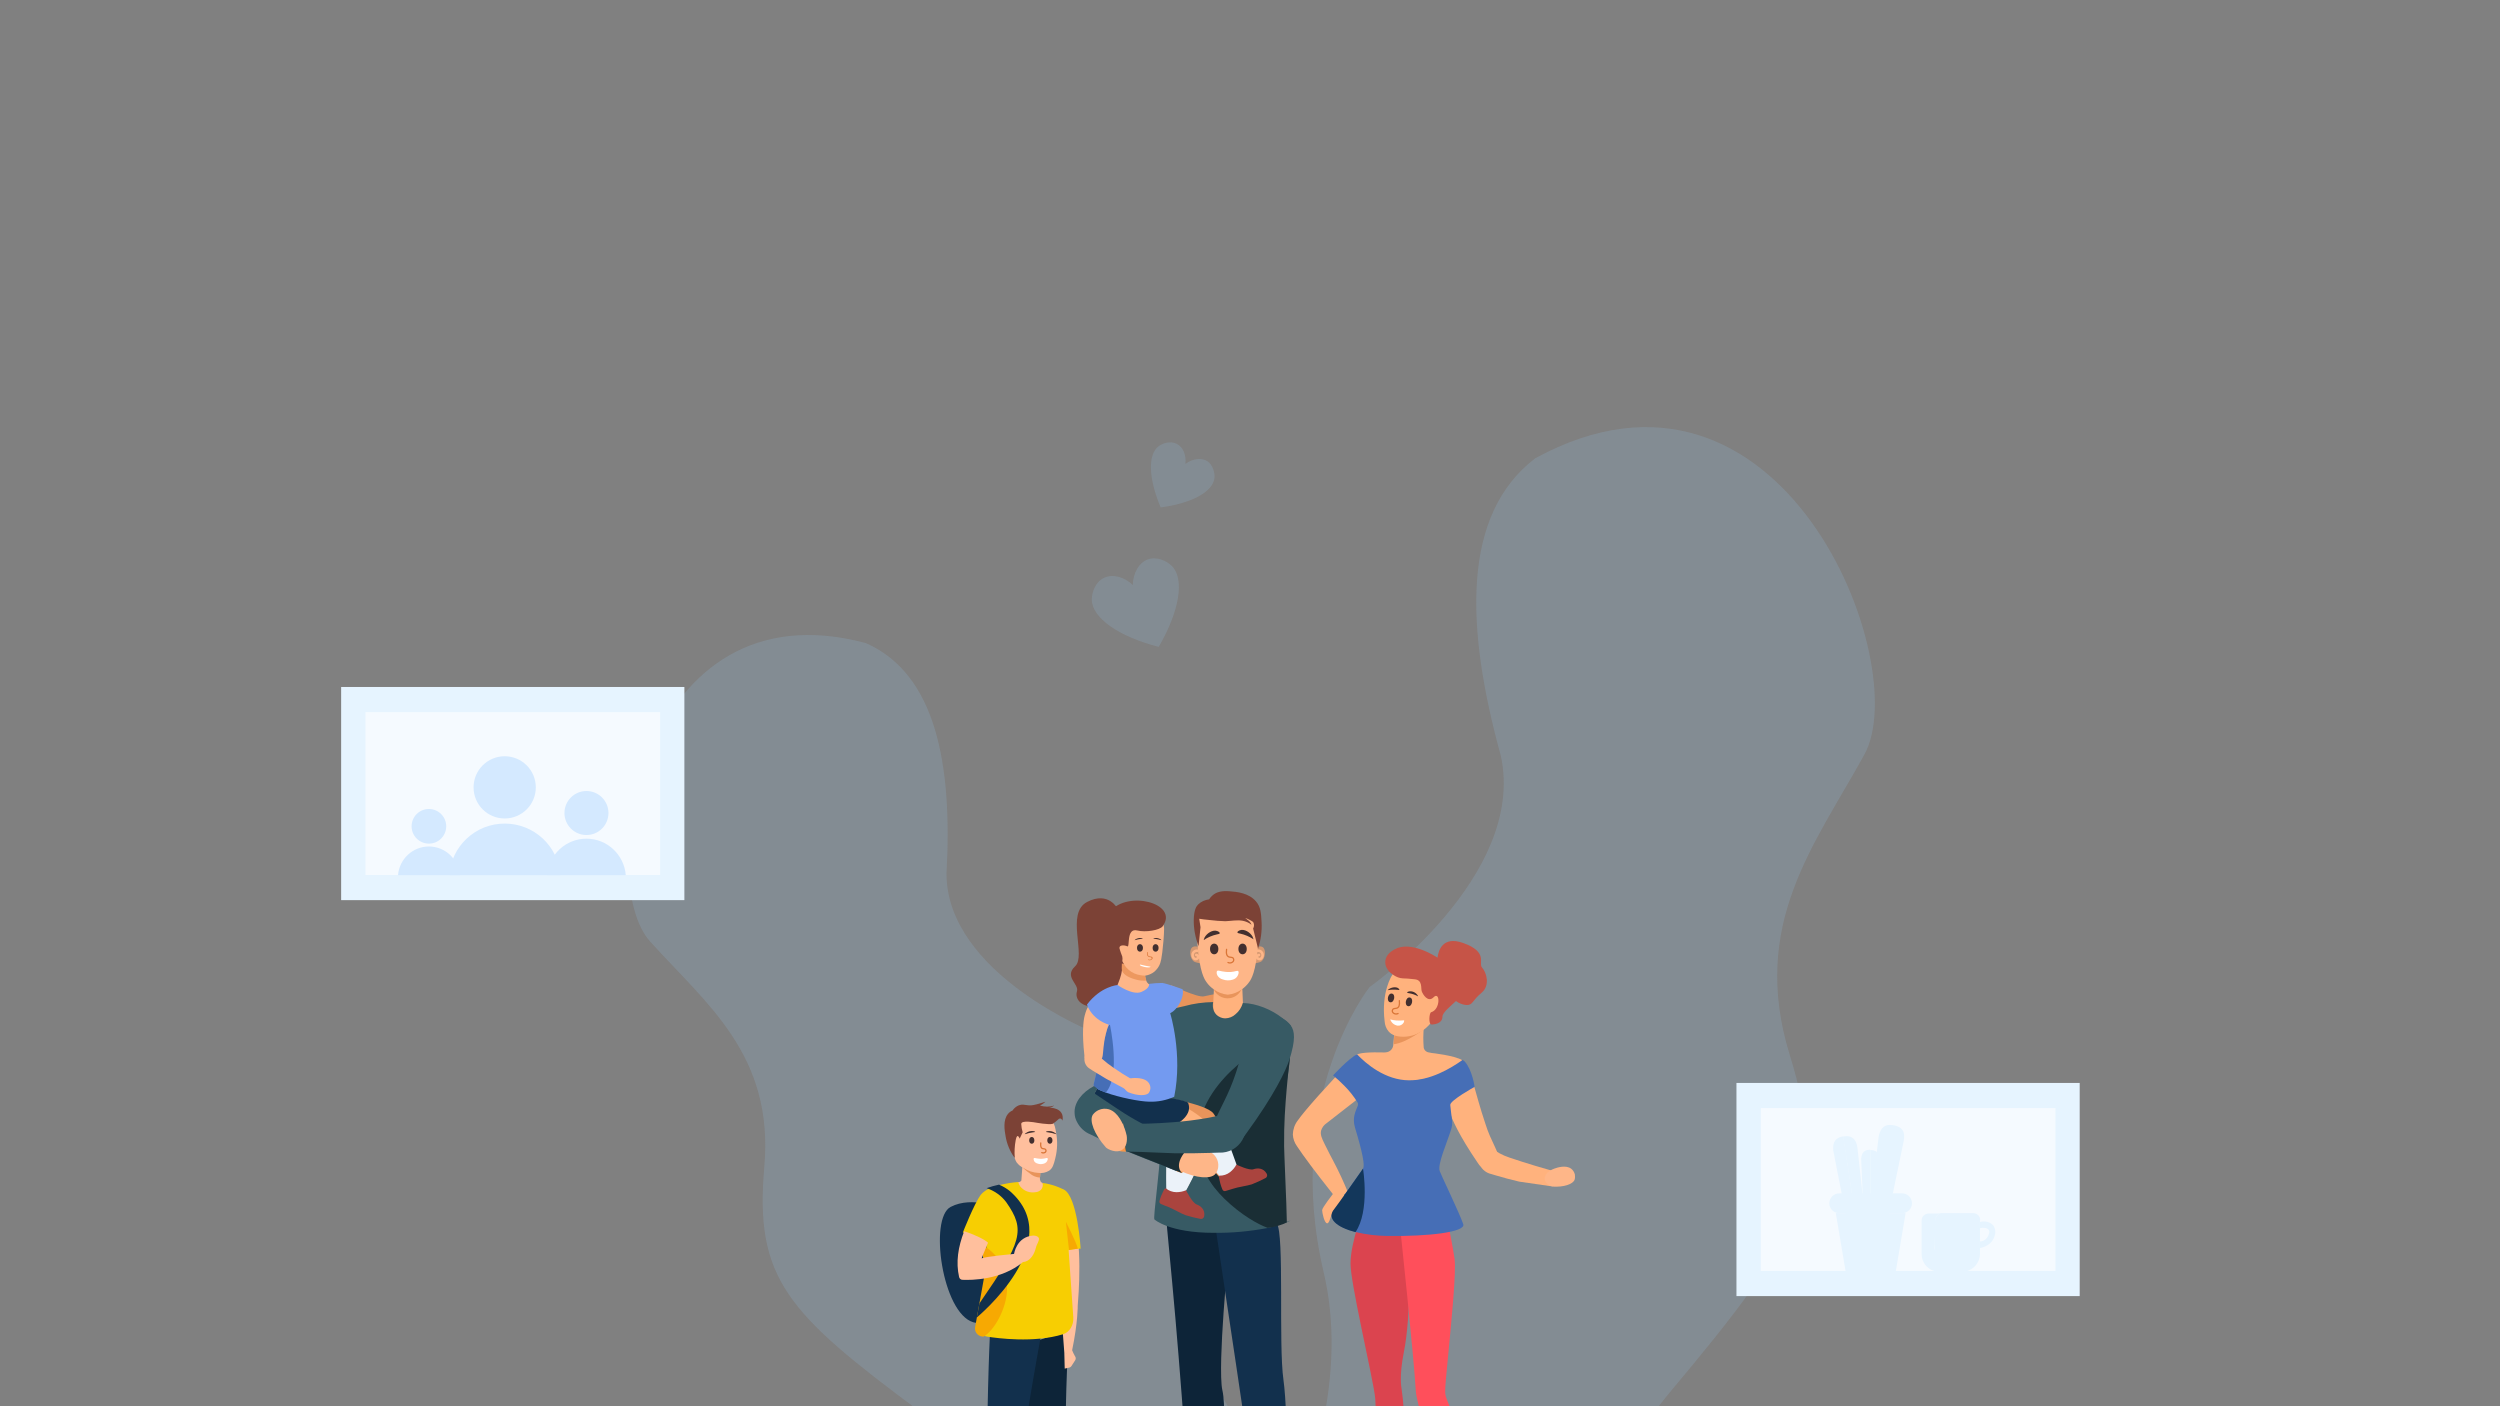 <?xml version="1.0" encoding="utf-8"?>
<!-- Generator: Adobe Illustrator 22.1.0, SVG Export Plug-In . SVG Version: 6.00 Build 0)  -->
<svg version="1.1" id="Layer_1" xmlns="http://www.w3.org/2000/svg" xmlns:xlink="http://www.w3.org/1999/xlink" x="0px" y="0px"
	 viewBox="0 0 1920 1080" style="enable-background:new 0 0 1920 1080;" xml:space="preserve">
<rect x="0" y="0" width="1920" height="1080" fill="#808080" stroke="none"/>
<style type="text/css">
	.st0{opacity:0.2;fill:#92BEE4;enable-background:new    ;}
	.st1{fill:#FFB27D;}
	.st2{fill:#0D2438;}
	.st3{fill:#12304D;}
	.st4{fill:#FFBF9D;}
	.st5{fill:#F7CE02;}
	.st6{fill:#F7A902;}
	.st7{fill:#E8945B;}
	.st8{fill:#FFFFFF;}
	.st9{fill:#422F2F;}
	.st10{fill:#7C4236;}
	.st11{fill:none;stroke:#D97537;stroke-linecap:round;stroke-linejoin:round;}
	.st12{fill:#DB444F;}
	.st13{fill:#FF4F5B;}
	.st14{fill:#2B478B;}
	.st15{fill:#FEB688;}
	.st16{fill:#466EB6;}
	.st17{fill:#C65447;}
	.st18{fill:#13375B;}
	.st19{fill:#375A64;}
	.st20{fill:#1A2E35;}
	.st21{fill:#ED7D2B;}
	.st22{fill:#ED985F;}
	.st23{fill:#739AF0;}
	.st24{fill:#D97537;}
	.st25{fill:#EBF2F9;}
	.st26{fill:#AA443E;}
	.st27{fill:#F99746;}
	.st28{fill:#D49871;}
	.st29{fill:none;stroke:#FEB688;stroke-width:2;stroke-linecap:round;stroke-miterlimit:10;}
	.st30{fill:#E6F4FF;}
	.st31{fill:#F5FAFF;}
	.st32{fill:none;}
	.st33{fill:#D4E9FF;}
</style>
<title>muve-family</title>
<g>
	<path class="st0" d="M799.7,1249.4c0,0,9.3-89.5-93.2-165.4s-127-102.3-119.5-188s-44.2-124.7-87.7-172.9S491.9,447.5,665,493.9
		c53.8,23.8,66.6,93,61.9,177.1c0.2,77.2,113.6,122.1,113.6,122.1s69.4,54.2,67.5,167.8c-2,113.6,107.4,208.5,107.4,208.5
		L799.7,1249.4z"/>
	<path class="st0" d="M1217.9,1291.2c0,0-34.1-104.2,65.8-223.4c99.9-119.2,121.7-157.5,90.8-257.7s19.2-161.2,57.4-230.7
		c38.2-69.6-62.9-331-252.9-227.4c-56.6,43.4-53.6,129.6-26.3,228.7c19.8,92.1-100.9,177.4-100.9,177.4s-66.9,84.1-35.2,219.1
		c31.7,135-71.3,278.8-71.3,278.8L1217.9,1291.2z"/>
	<path class="st1" d="M807.1,635.4L807.1,635.4L807.1,635.4z"/>
	<path class="st2" d="M818.3,1109.1c0.8,20.3-1.1,66.4-1.1,66.4s-1.3,5.1-9.2,6.4c-2.7,0.4-5.5,0-8-1c-1.6-10.9-3.1-21.3-4.4-31.2
		c-9.8-71.1-13.5-115-13.5-115l38.5-13.3c0,0-1.7,40.1-2.2,67.6C818.1,1097.4,818.1,1104.7,818.3,1109.1z"/>
	<path class="st3" d="M769,928.2c0,0-22.1-10.1-38.9-1.3c-16.8,8.8-6.5,81.6,17.4,88.6l0,0C747.6,1015.5,792.5,1029.9,769,928.2z"/>
	<path class="st4" d="M825.7,1041.7c-0.1-0.1-0.1-0.2-0.2-0.3c-0.8-1.4-1.5-2.9-2.1-4.4l0,0c4.5-21.8,4.3-34.2,4.3-34.2
		c0.5-6.3,4.3-50.7-4.4-71.2c-4.2-9.9-11.3-9.9-11.3-9.9s1.7,15.8,0.6,24.4c-1,7.8,3.6,80.8,4.8,92.8l0,0l0.3,12.2l3.6-0.8l0.5-0.2
		l0,0c0.4-0.2,0.8-0.5,1.1-1l2.9-4.5C826.3,1043.7,826.3,1042.6,825.7,1041.7L825.7,1041.7z M818.9,1039.7l0.2-0.1v0.1
		C819,1039.7,818.9,1039.7,818.9,1039.7L818.9,1039.7z"/>
	<path class="st4" d="M800.7,908.5c1.3,2.6,1.5,5.6,0.6,8.3c-1.9,5-8.4,8.2-15.8,6.8l-4-15.7c0.6,0.1,1.2,0,1.8-0.3
		c0.4-0.2,0.8-0.5,1.1-0.9c0.4-4.3,0.6-8.7,0.9-13.2c0.2-4.5,0.3-8.8,0.4-13l14.1,9.5c-0.3,1.7-0.4,3.1-0.6,4.2
		c-0.8,6.6,0,4.8-0.4,9.5c-0.4,1.4-0.1,2.8,0.6,4C799.7,908,800.2,908.3,800.7,908.5z"/>
	<path class="st3" d="M760.2,1026.3c0,0-2.9,57.3-2.3,148.6c2.3,1.7,4.9,2.8,7.7,3.4c7.9,1.2,9.8-3.5,9.8-3.5s8.1-44.6,10.1-64.7
		c1.9-18.5,14.1-85.3,14.1-85.3L760.2,1026.3z"/>
	<path class="st5" d="M816.9,913.5c-2.5-1.2-5.4-2.3-5.4-2.3c-3.5-1.3-7.1-2.2-10.8-2.7c0.4,1.7,0.1,3.5-0.9,4.9
		c-1.2,1.3-2.8,2.1-4.5,2.2c-4.5,0.8-9-0.9-11.8-4.5c-0.7-1-1.2-2.1-1.5-3.3c-4.3,0.3-8.6,1-12.9,2c-2.9,0.6-5.7,1.5-8.4,2.7
		c-2.9,1-5.5,2.8-7.5,5.1l0,0c-5.2,7.2-13.7,28.9-13.7,28.9s14.2,6,17.8,9.4l0.1,0.8l2.2,20.9l-6.6,41.6c-0.1,0.4-0.1,0.7-0.1,1.1
		c-0.1,2.7,1.6,5.2,4.1,6c0,0,0.6,0.1,1.6,0.3c7,1.1,35.5,5,57.8-1.9c5-1.5,8.3-7,7.9-12.9l-3.6-51.7c2-0.4,4.2-0.8,6-1
		c1.1-0.2,2.2-0.2,3.2-0.1C830,959,827.5,918.5,816.9,913.5z"/>
	<path class="st6" d="M773.4,990.4c-0.3,14.5-9.8,31.5-18.1,36.2c-1.2-0.2-1.8-0.3-1.8-0.3c-2.8-0.7-4.7-3.2-4.7-6
		c0-0.4,0-0.7,0.1-1.1l7.5-41.6l-2.5-20.9l0.2-0.6C754,956.1,774,964.7,773.4,990.4z"/>
	<path class="st6" d="M827.8,959c-2.1,0.2-6.8,1-6.8,1l-2.4-21.7C818.6,938.4,826.5,953.6,827.8,959z"/>
	<path class="st3" d="M750.2,1011.8l2-10.8c33-47.7,35.5-56.3,20.6-77.7c-3.8-5.1-9.1-8.8-15.1-10.8c3.1-1.1,6.3-2,9.5-2.7
		c3,1.2,5.7,2.9,8.2,4.8C820.7,953.8,750.2,1011.8,750.2,1011.8z"/>
	<path class="st4" d="M793.5,948.9c-12.9,0.9-14.7,14.1-14.7,14.1s-21.7,2-24.9,3.4c0,0,1.8-4.8,4.9-12c-2.8-2.8-12.1-6.9-18.3-8.8
		c-4.7,12-6.5,23.8-3.9,35.2c0.3,1.2,1.3,2.1,2.6,2.1c6.9,0.3,29.7,0.2,46.4-13.6l0.3-0.1c4-0.2,7.7-4.2,9.2-9.4
		c1.4-5.2,1.5-3.6,2.7-7.3C798.9,948.9,793.5,948.9,793.5,948.9z"/>
	<path class="st7" d="M798.7,904.4c-1.4-0.1-2.7-0.4-4-0.9c-0.9-0.4-1.8-0.8-2.6-1.4c-2.5-1.7-4.8-3.6-7-5.7l14.1-1.5
		c0,1.5-0.1,3.1-0.2,4.7C799,901.2,798.9,902.8,798.7,904.4z"/>
	<path class="st4" d="M797.5,900.8c-4-0.2-7.9-1.5-11.3-3.7c-2.2-1-4.1-2.6-5.5-4.5c-1.2-2-1.9-4.3-1.9-6.7
		c-0.3-6-1.1-23.5,10.2-28.4c6.5-2.8,15.8-0.8,19.8,4.7c1.2,1.8,1.6,3.7,2.3,7.7c1.2,6.5,1,13.1-0.6,19.5c-1.2,4.9-2,7.8-4.8,9.7
		C803.2,900.6,800.3,901.2,797.5,900.8z"/>
	<path class="st8" d="M801.6,893.7c-1.6,0.5-3.3,0.5-4.8-0.1c-1.1-0.3-2-0.9-2.6-1.9c-0.3-0.6-0.6-1.7-0.2-2.2
		c0.5-0.5,1.5,0.2,4.2,0.4c0.9,0.1,1.7,0.1,2.6,0c2.3-0.2,3.2-0.9,3.7-0.4s0,1.7-0.4,2.4C803.5,892.8,802.6,893.4,801.6,893.7z"/>
	<ellipse class="st9" cx="792.4" cy="875.8" rx="2" ry="2.6"/>
	<ellipse class="st9" cx="806.3" cy="875.8" rx="2" ry="2.6"/>
	<path class="st9" d="M787,871.1c2.1-0.7,4.3-1.2,6.6-1.5c0.3,0,1.3-0.1,1.4-0.3c0.1-0.2-0.7-0.5-1.3-0.6c-2.2-0.3-4.4,0.3-6.1,1.7
		C787.2,870.6,787.1,870.9,787,871.1z"/>
	<path class="st9" d="M811.3,871.1c-2.1-0.7-4.3-1.2-6.6-1.5c-0.3,0-1.3-0.1-1.4-0.3c-0.1-0.2,0.7-0.5,1.3-0.6
		c2.2-0.3,4.4,0.3,6.1,1.7C811,870.6,811.2,870.9,811.3,871.1z"/>
	<path class="st10" d="M779.3,889.3c-3.6-4.9-6-10.6-7-16.6c-0.8-4.5-2.2-12.5,1.9-17.3c0.9-1.1,2.1-2,3.4-2.5c0,0,3.1-5,8.4-4.5
		c5.2,0.5,5,1.6,16.9-2.3c-1.2,1.2-2.6,2.2-4.2,2.9c3.5,1.2,7.4,1.2,10.9,0c-1.1,1-2.5,1.6-4,1.7c0,0,12.3-0.5,10.4,10
		c0,0-1.2-3.4-3.7-0.6c-1.2,1.1-2.4,2.1-3.8,3c-3,0.9-13.3-1-13.3-1s-10.9-2.1-10.9,1.1c0.1,2.2,0.5,4.3,1.1,6.4l-2.3,4.9
		c0,0-1.8-5.1-3,0.9C779.2,880,779,884.7,779.3,889.3z"/>
	<path class="st11" d="M799.3,877.8c-0.3,2.7,0.3,3.8,1.1,4.2c0.8,0.4,2,0.1,2.6,0.8c0.5,0.6,0.4,1.6-0.2,2.1c0,0,0,0,0,0
		c-0.8,0.6-1.8,0.7-2.7,0.3"/>
	<path class="st1" d="M1061.1,853.3c-4.9-8.1,73-15.7,69.4-25.3c-2.2-6.1-8.2-13.4-7.5-13.8c-6.3-3.7-23.4-5.5-23.4-5.5l0,0l-2-0.4
		c-2.1-0.2-3.8-1.7-4.2-3.7c0-0.1,0-0.2,0-0.3c-0.2-2.5-0.3-4.9-0.3-7.4v-0.1c0-3.7,0.3-6.4,0.3-6.4l0,0l-22.3-3.5
		c-0.3,6.9-0.7,12-1.1,15.9c-0.3,2.9-2.7,5.2-5.7,5.4l-1.3,0.1l0,0c0,0-14.3-0.6-19.7,1.1c-0.5,0.2-0.9,0.3-1.4,0.6
		c-23.5,24.3-40.1,43.2-45.2,50.5c-2.4,3.1-3.7,6.9-3.8,10.9c0.2,3.2,1.3,6.3,3.2,8.9c4.5,6.9,14.3,20.1,27.5,36.7h12.1
		c-3.5-8.9-7.6-17.6-12.1-26.1c-1-1.8-2.8-5.2-6.2-12.1c-2.4-4.8-3.5-7.5-2.8-10.5c0.7-2.4,2.3-4.5,4.5-5.9
		c10.5-8.1,18.7-14.5,24-18.7c8.4-6.7,11.4-9.2,17-11.2c6.6-2.4,7.3-2.5,21.8-2.4c9.1,0,26.3-4.7,26.3-4.7s-73.4,28-64,44.7
		c7.4,13.2,40.1,46.9,40.1,46.9l6.9-6.1C1091.5,910.7,1072.9,872.9,1061.1,853.3z"/>
	<path class="st12" d="M1078.1,1083c2.4,36.3-0.5,83.8-0.5,83.8h-8.1c-12.3-49.6-12.6-80.8-13.3-92.5c-0.4-6.4-6-31.8-11-56.3
		c-4.2-20.5-8-40.2-8-47.6c0-17,10.9-44.2,10.9-44.2s15.8,9.4,25.5,18.6c3.3,3.1,5.7,6.1,6.6,8.7c2.3,6.8,3.9,55.5-2.1,85.3
		c-3.6,17.9-1.8,27-1.8,27C1077.1,1071,1077.7,1076.9,1078.1,1083z"/>
	<path class="st13" d="M1129.6,1167h-8.4c0,0-32.7-79.1-33.9-99.2c-1.4-25.2-11.9-124.5-11.9-124.5l33.6-17.5c0,0,3,12.6,5.4,25.3
		c1.1,5.5,2,11.1,2.7,15.7c1.4,10-2.4,48-5,75c-1.3,13.3-2.3,23.9-2.2,27.2C1110,1079.1,1121.1,1080.5,1129.6,1167z"/>
	<path class="st14" d="M1071,792.8c0,0.6,0,1.1-0.1,1.6C1070.9,793.8,1071,793.3,1071,792.8z"/>
	<path class="st14" d="M1071.1,790.5c0,0.6,0,1.2-0.1,1.7C1071.1,791.7,1071.1,791.1,1071.1,790.5z"/>
	<path class="st14" d="M1071.2,786.8c0,0.4,0,0.9,0,1.3C1071.2,787.6,1071.2,787.2,1071.2,786.8z"/>
	<path class="st1" d="M1139.9,876.7c3.4,3.5,7.2,6.5,11.5,8.9c2.5,1.4,5.1,2.5,7.8,3.4c12.4,4.3,30.1,9.4,33.8,10.4
		c-0.7,3.9-1.5,7.8-2.1,11.6l-24.1-3.5l0,0c-6.5-1.5-12.3-3.1-17.7-4.7c-1.3-0.4-2.5-0.7-3.7-1.1c-4.8-1-8.6-4.7-9.8-9.5
		C1134.2,886.7,1135.8,880.8,1139.9,876.7z"/>
	<path class="st15" d="M1192.1,911.3c9,0.6,16-1.9,17.2-5.3c0.4-1.3,0.4-2.7,0.2-4c-0.4-1.7-1.4-3.3-2.8-4.4
		c-4.1-3.1-10.7-0.9-12.7-0.2c-1.1,0.4-2.3,0.9-3.3,1.5c-0.3,0.2-4.3,2.5-4.4,6.1C1186.2,908.9,1191,911.2,1192.1,911.3z"/>
	<path class="st1" d="M1129.2,831.3c-1.9-1.2-4.1-1.7-6.3-1.5c-3.8,0.1-8.5,1.8-10.6,5c-2.2,3.2-2.5,7.9,0.8,18.6
		c1.7,5.6,7.5,18.7,21.7,39.5l1.4,2c2.7,2.7,6.9,3.3,10.2,1.3c3.8-2.4,5.3-8.1,2.8-12.9l-1.1-2.5c-2.8-6.2-3.3-7.3-3.9-8.5
		c-1.4-3.2-2.2-5.5-3.5-9.5c-3.7-10.8-7.6-25.3-8.4-28C1131.6,833.5,1130.6,832.2,1129.2,831.3z"/>
	<path class="st16" d="M1123.8,940.2c2,6-26.7,9.5-58.5,9c-8.2-0.1-16.3-1.1-24.2-3c-14.6-3.8-22.5-10.6-16.2-17.9
		c1.8-2.1,22-30.9,22-30.9c1.2-2.6-0.1-11-6.2-31.2c-2.5-8.2,0.8-13.3,1.9-16.6l0,0c0.5-0.9,0.5-1.9,0.1-2.8
		c-2.9-4.7-6.4-9.1-10.3-13c-2.7-2.8-5.6-5.4-8.6-7.9c0,0,11.8-12.9,18.4-16.2c6.8,7.1,21.5,19.9,40.1,20c16,0.1,31.5-8.9,41-15.7
		c0.6,0.4,1.2,0.8,1.7,1.3c5.9,6.9,7.5,19.4,7.5,19.4s-19,10.5-18.7,13.9c0.9,9.4,1.8,12.2,1.4,15.5l0,0c-0.2,1.4-0.5,2.8-1,4.1
		c-3.2,10.2-10.3,25.9-8.5,31.2C1106.1,901,1120.9,931.7,1123.8,940.2z"/>
	<path class="st1" d="M1043.5,809.3c0.3-0.1,0.6-0.2,1-0.3C1044.1,809.1,1043.8,809.2,1043.5,809.3L1043.5,809.3z"/>
	<path class="st1" d="M1094.5,806.7c0.5,0.5,1.1,0.9,1.7,1.1C1095.6,807.6,1095,807.2,1094.5,806.7z"/>
	<path class="st1" d="M1096.2,807.8l0.7,0.3L1096.2,807.8z"/>
	<path class="st1" d="M1023.8,916.8c0,0-8.4,10.7-8.4,12.6s1.7,10,3.8,10.1s2.7-6.6,4.3-7.9s7.3-3.6,8.1-5.8c0.8-2.2,0.7-9,0.7-9
		L1023.8,916.8z"/>
	<path class="st7" d="M1070.3,802c10.5-1.3,23.2-11.6,23.2-11.6c-7.5-4-13.9-4.5-18.9-3c-1.2,0.3-2.3,0.7-3.3,1.3L1070.3,802z"/>
	<path class="st1" d="M1066.5,792.2c0.6,0.6,1.2,1.2,1.9,1.7c3.8,2.6,10.6,3,16.5,1.3c9-2.6,14.2-9.6,16.3-12.6
		c1.4-1.9,11.3-17.6,5.4-30.1c-1.5-3.2-4.7-5.9-10.3-8.2c-11-4.5-17.4-4-21.5-1.6c-2.5,1.5-3.8,3.4-5.7,6.3c0,0-8.5,12.7-5.7,35.4
		C1063.6,787.3,1064.6,790,1066.5,792.2z"/>
	<path class="st8" d="M1078.4,783.6c0,0.6-0.1,1.2-0.4,1.8c-1,1.6-2.7,2.5-4.6,2.3c-2.7-0.4-4.9-2.3-5.7-4.8c1.5,0.4,3,0.7,4.5,0.8
		C1074.3,783.9,1076.4,783.8,1078.4,783.6z"/>
	<path class="st17" d="M1138.3,743.2c-3.3-3.4,5.3-12-14.9-19.1c-15.3-5.3-18.7,5.7-19.4,11.4c-1.9-1.3-20.7-13.3-32.9-6.4
		c-2,1.1-6.3,3.6-7.1,8.3s2.3,8,3,8.9c4.5,4.1,8,5,10.5,5.1c1.8,0,4.8,0.2,9.1,0.7c6.1,0.6,4.5,6.9,5.3,9.2c0.8,2.3,4.8,9,9.1,4.6
		c5-5.1,5.5,9.4-1.9,11.5c-1.5,0.5-2.1,9.3,0.2,9.4c1.9,0.1,8.5-0.6,8.5-6c0-3.2,6.4-8.2,10.4-12c3.3,2.5,7.7,3.5,9.9,2.9
		c3.3-0.9,3-3.6,9.8-9.3S1141.5,746.6,1138.3,743.2z"/>
	<path class="st18" d="M1041,946.3c-14.6-3.8-22.5-10.6-16.2-17.9c1.8-2.1,22-30.9,22-30.9S1052.2,930,1041,946.3z"/>
	
		<ellipse transform="matrix(0.204 -0.979 0.979 0.204 99.875 1655.986)" class="st9" cx="1068.4" cy="766.6" rx="3.4" ry="2.4"/>
	
		<ellipse transform="matrix(0.204 -0.979 0.979 0.204 107.885 1671.886)" class="st9" cx="1082.2" cy="769.6" rx="3.4" ry="2.4"/>
	<path class="st9" d="M1089.1,765.2c-2.2-1.2-4.5-2-6.9-2.4c-0.3,0-1.4-0.2-1.5-0.5c-0.2-0.3,0.7-0.8,1.4-0.9c2.5-0.4,5,0.7,6.5,2.8
		C1088.8,764.5,1089,764.8,1089.1,765.2z"/>
	<path class="st9" d="M1065.7,760.5c2.5-0.5,5-0.6,7.5-0.3c0.3,0,1.3,0.2,1.5,0c0.2-0.2-0.4-0.9-0.9-1.3c-1.8-1.2-5.2-0.7-7.2,0.8
		C1066.2,759.9,1065.9,760.2,1065.7,760.5z"/>
	<path class="st11" d="M1074.7,768.5c0.4,3.6-0.4,5-1.5,5.6c-1.1,0.6-2.7,0.1-3.5,1.1c-0.7,0.9-0.5,2.1,0.4,2.8c1,0.8,2.4,1,3.6,0.4
		"/>
	<path class="st7" d="M899.5,756.7c0,0,20.5,9.7,25.1,8.5c4.7-1.2,22.4-4.4,24.8-3.2c0,0,2.8,4.5,0.7,7.5
		c-2.1,3-19.3,10.9-25.5,11.2c-6.2,0.3-29.8-4-34.8-7.9L899.5,756.7z"/>
	<path class="st7" d="M934.9,766.7c0,0,7.9-3.3,10.5,0.4s4.1,7.4,3.7,9.2c-0.3,1.9-5.7,2.7-7.8,1.2c-2.4-1.4-4.9-2.5-7.4-3.5
		L934.9,766.7z"/>
	<path class="st2" d="M937.9,1042.5c-0.3,11.7-0.1,20.9,0.9,25.3c4.7,19.7-4,107.8-4,107.8c-8.3,5-20.6-0.8-20.6-0.8
		c0.3-12.2-7.6-122.1-13.9-189.2c-2.6-28.2-4.5-47.9-4.5-47.9l50.6-6C946.5,931.9,939,1001.9,937.9,1042.5z"/>
	<path class="st3" d="M934,945.7c0,0,29.5,196.1,34.5,234.2c6.9,2.1,14.3,1.4,20.7-1.7c0,0,0.4-91-3.5-118.4s0.8-112.1-5.1-120.1
		S934,945.7,934,945.7z"/>
	<path class="st1" d="M933.1,749.2c0,0-1.9,20.8-1.1,27s13.6,9.6,19,4.5c5.3-5.1,3.7-7,3.7-7s-0.8-23.8-1.5-25.5
		C952.5,746.5,933.1,749.2,933.1,749.2z"/>
	<path class="st19" d="M985.2,879.3c0.2-22,0.3-33,2.4-45.1c1.4-7.3,2.5-14.6,3.1-22c0.7-8.2,0.8-16.5,0.4-24.7
		c-7.7-8.1-17.6-13.7-28.5-16.2c-2.7-0.6-5.4-0.9-8.1-1c-1,3.4-2.9,6.4-5.6,8.6c-2.1,2-4.9,3.1-7.9,3.2c-2.4,0-4.8-1-6.6-2.6
		c-4-3.8-2.8-9.5-2.7-9.9c-7.5,0.1-14.9,1.1-22.1,3.1c-4.5,1.3-10.4,1.3-14.6,5.9c-1.4,1.5-6.4,5.9-12.9,11.7
		c-16.5,15-42.2,40-41,54.9c0,0,31.8,24.5,51.9,9.2c-1.1,39.9-8,82.3-6.3,82.2c0,0,11.2,10.2,45.3,10.2c13.9,0.2,27.8-1.1,41.5-3.7
		c7.4-1.5,17.7-6,17.8-5.8c-1.3,0.7-2.7,1.4-4.1,1.9C985.4,915.1,985.1,894.8,985.2,879.3z"/>
	<path class="st20" d="M988.3,938.8c-2,1-4.2,1.9-6.4,2.5c-2.7,0.9-5.5,1.4-8.4,1.7c-7.5-2.8-20.2-9.8-33-22.2
		c-11.1-10.8-20.2-25-20.9-42.8c-1.8-47.4,53.2-75.6,53.2-75.6c1.5,0.9,3.1,1.9,4.7,2.8c4.5,2.6,8.9,4.9,13.2,6.9
		c-1.2,10-2.1,18.5-2.6,25.1c-1,12.1-2.1,25.7-1.9,43.1c0.1,6.8,0.3,7.1,0.9,24.2C987.8,919.1,988.1,931,988.3,938.8z"/>
	<path class="st7" d="M932,759.4c2.4,6,9.1,8.9,15.1,6.5c3.1-1.2,5.6-3.8,6.7-6.9L932,759.4z"/>
	<path class="st7" d="M950.6,900.8c-3.9,2.7-8.5,4.2-13.3,4.2c0,0-8-8.9-14.8-17.5c-4.4-5.6-8.3-11-9-13.8
		c-2-7.2-39.9-9.2-44.6-14.3c-4.6-5.1,18.8-17.8,18.8-17.8s38.5,5.9,44.2,13.5c2.3,3,5.7,10.9,9,19.2
		C945.9,887,950.6,900.8,950.6,900.8z"/>
	<path class="st21" d="M887.4,799.6c0,0,7.3-14.2,10.9-13.8c3.6,0.4-8.3,29.3-9.4,43.3C887.9,843.2,887.4,799.6,887.4,799.6z"/>
	<path class="st1" d="M921.6,891.9c-3.6,8.5-7.8,16.8-12.4,24.8l-0.1,0.2H909c-1.2,0-11.8-0.3-12.8-4.5c0,0-0.3-14.7,0.2-26.3
		c0.1-4.1,0.6-8.2,1.5-12.3c0,0-57.3-0.4-56.3-16.6s31-24.8,48.2-16.4c0,0,22.8,8.3,34.8,19.3C930.5,865.4,926.9,879.3,921.6,891.9z
		"/>
	<path class="st3" d="M842.7,836c0,0-7.6,11.2-5.8,21.7c1.8,10.5,23.5,16,38.8,16.7c0,0,43.5-10,36.8-27.3
		C910.9,843.1,842.7,836,842.7,836z"/>
	<path class="st10" d="M858.5,698.2c0,0-6.9-14.2-23.6-5.5c-16.7,8.7-0.4,41.3-9.2,49.4c-8.8,8.2,3.2,13.5,1.4,19.3
		c-1.8,5.8,3.3,12.5,15,11.7c11.7-0.8,24-0.2,29.3-10.4s4.1-32.7,2-35.9C871.4,723.8,858.5,698.2,858.5,698.2z"/>
	<path class="st15" d="M885.6,775.8l-28.4-17.1c0.2,0,0.7-0.9,2.9-7.1c0.8-2.2,1.3-4.4,1.6-6.7c0-0.2,0-0.3,0-0.5
		c0.2-1.4,0.2-2.8,0-4.1l6.2,2.3l11.5,4.2c-0.2,2.2,0.1,4.3,0.9,6.4c0.7,1.9,2.4,3.3,4.4,3.4L885.6,775.8z"/>
	<path class="st22" d="M880.4,753.1c-2.7,0.2-5.4,0-8.1-0.8c-2.1-0.6-9.7-2.6-10.7-7.4c-0.1-0.5-0.1-1-0.1-1.5l0.1-3.5l6.3,2.6
		l11.5,4.2C879.3,748.8,879.7,751,880.4,753.1z"/>
	<path class="st15" d="M894,714.2c0,2.3-0.2,4.4-0.3,6.2c-0.1,1.3-0.2,2.3-0.2,2.5c-1.2,14.1-2.2,16.5-3.1,18.4
		c-0.9,1.9-2.3,3.6-3.9,5c-2,1.6-4.4,2.6-6.9,3c-1.1,0-2.3-0.1-3.4-0.3c-7.2-0.9-13.1-6.1-15-13c-1.4-4.2-2.2-8.6-2.5-13
		c-0.1-1-0.2-2.4-0.2-2.6c-0.1-1.8-0.2-3.8-0.3-6.2c-0.2-2.4,0.4-4.9,1.7-6.9c3-4.7,9.7-6.7,16.2-6.5c6.5,0.1,13.2,1.9,16.2,6.5
		C893.6,709.4,894.2,711.8,894,714.2z"/>
	<path class="st10" d="M873.4,714.6c-8.7-2.2-5.4,13.3-7.6,12.2c-2.5-1.2-6.7-1.2-6,1.8c0.6,2,1.3,4,2.1,6c0.5,1.9,0,5.6-2,4.8
		c-2-0.8-20.9-22.3-7.5-39.2c13.4-16.8,53.2-6.5,40.6,11.1C890.7,714.5,879.6,716.2,873.4,714.6z"/>
	<path class="st23" d="M901.8,842.3c-6,2.7-12.5,4-19.1,3.8c-7.5-0.1-23.3-3.3-33.4-7c-5.8-2.1-9.8-4.3-9.3-6.2
		c0.7-2.7,5.6-23.4,10.2-42.6c4.2-17.5,8.1-33.8,8.1-33.8s11.6,8.2,18.3,5.3c6.8-2.9,5.9-6.2,5.9-6.2c3.3-0.4,6.7-0.7,10.1-0.7
		c3.4,0.4,15.6,4.8,15.6,4.8s1.6,4.5-2.6,11.5c-3.5,5.8-6.9,6.9-6.9,6.9S908.5,809.5,901.8,842.3z"/>
	<path class="st16" d="M849.2,839.1c-5.8-2.1-9.8-4.3-9.3-6.2c0.7-2.7,5.6-23.4,10.2-42.6c1.4-2.5,2.2-4,2.2-4
		S861.1,826.1,849.2,839.1z"/>
	<path class="st15" d="M863.6,836.2l5.4-7.5l0.9,0.6l0.8,0.5l-5.1,7.3c-0.3-0.1-0.6-0.3-0.9-0.4
		C864.2,836.5,863.9,836.4,863.6,836.2z"/>
	<path class="st15" d="M838.1,805.1c2.6,2.9,5.4,5.6,8.3,8.1c2.8,2.5,5.8,4.8,8.9,6.9c4.4,3.1,9,6,13.7,8.7
		c-0.9,1.2-1.7,2.5-2.6,3.7l-2.7,3.7c-1-0.6-2.5-1.5-4.5-2.5c-1.7-0.9-2.5-1.3-4.5-2.4l-5-2.7l0,0c-3.8-2.2-7.2-4.3-10.3-6.2
		l-2.1-1.4c-2.8-1.5-4.5-4.4-4.5-7.5C832.8,809.8,834.9,806.6,838.1,805.1z"/>
	<path class="st15" d="M866.4,838.8c7.5,3,14.2,2.9,16,0.4c0.6-0.9,1-2,1.1-3.2c0.1-1.6-0.4-3.1-1.3-4.4c-2.7-3.7-8.9-3.7-10.8-3.7
		c-1.1,0-2.1,0.1-3.2,0.3c-0.3,0-4.3,0.9-5.2,3.8C861.9,835.2,865.5,838.4,866.4,838.8z"/>
	<path class="st15" d="M852.5,775.4c-0.4-2-1.4-3.8-3-5c-2.9-1.8-6.4-2.2-9.6-1.1c-2.8,1-5,3.6-6.9,10.8c-1,3.8-2.1,13.4-0.2,30.4
		l0.2,1.7c1.1,2.7,3.8,4.5,6.8,4.5c3.7,0.1,6.8-2.6,7.1-6.2c0-0.4,0.1-1,0.2-1.8c0.6-5.6,0.6-11.2,4.6-22.6
		C853.1,782.6,853.3,778.9,852.5,775.4z"/>
	<path class="st23" d="M858.3,756.5c0,0-12.9,0.9-23.5,15c0,0,3.6,12.9,20.3,16.4C855.1,787.9,865.4,764.6,858.3,756.5z"/>
	<ellipse class="st9" cx="875.5" cy="728" rx="2.3" ry="2.9"/>
	<ellipse class="st9" cx="887.5" cy="728" rx="2.3" ry="2.9"/>
	<path class="st8" d="M880.6,742.9c-1.2-0.1-2.4-0.4-3.5-0.8c-0.6-0.1-1.1-0.4-1.6-0.8c-0.1-0.2-0.2-0.5,0.3-0.5c1,0.2,2,0.4,3,0.7
		c0.5,0.1,1.1,0.3,1.9,0.4c0.9,0.1,1.9,0.3,2.8,0.5c0.3,0.2-0.3,0.4-0.7,0.5C882,743,881.3,743,880.6,742.9z"/>
	<path class="st9" d="M871.4,722.1c1.7-0.5,3.4-0.9,5.1-1.1c0.3,0,1-0.1,1.1-0.2c0.1-0.2-0.5-0.3-1-0.4c-1.7-0.2-3.4,0.2-4.8,1.2
		C871.6,721.8,871.5,721.9,871.4,722.1z"/>
	<path class="st9" d="M892,722.1c-1.7-0.5-3.4-0.9-5.1-1.1c-0.3,0-1-0.1-1.1-0.2c0-0.2,0.5-0.3,1-0.4c1.7-0.2,3.4,0.2,4.8,1.2
		C891.7,721.8,891.9,721.9,892,722.1z"/>
	<path class="st24" d="M882.9,737.5c-0.4,0-0.8-0.1-1.1-0.2c-0.1,0-0.2-0.2-0.1-0.3c0,0,0,0,0,0c0.1-0.1,0.2-0.2,0.3-0.1
		c0.7,0.3,1.5,0.2,2.1-0.2c0.2-0.2,0.4-0.4,0.4-0.7c0-0.2-0.1-0.4-0.2-0.6c-0.3-0.2-0.7-0.3-1-0.3c-0.4,0-0.9-0.1-1.2-0.3
		c-1-0.5-1.4-1.6-1.1-3.4c0-0.1,0.2-0.2,0.3-0.2c0.2,0,0.3,0.1,0.2,0.2c-0.2,1.6,0.1,2.6,0.9,3c0.3,0.1,0.7,0.2,1.1,0.2
		c0.5,0,1,0.1,1.4,0.4c0.2,0.2,0.4,0.6,0.3,0.9c0,0.4-0.3,0.8-0.6,1C884,737.4,883.4,737.5,882.9,737.5z"/>
	<path class="st25" d="M921.1,893.4c-3.6,8.5-7.8,16.8-12.4,24.8l-0.2,0.2c-1.2,0-11.8-0.2-12.8-4.5c0,0-0.3-14.7,0.2-26.3
		C897.5,889.2,904,894,921.1,893.4z"/>
	<path class="st25" d="M952.1,901.4c-3.9,2.8-8.5,4.2-13.3,4.3c0,0-8-8.9-14.8-17.5c7.6-3.3,15.7-10.5,18.5-13.2
		C947.4,887.6,952.1,901.4,952.1,901.4z"/>
	<path class="st26" d="M924.8,934.2c-0.3,1.3-1.5,2.2-2.8,1.9c0,0,0,0-0.1,0c-3.8-0.7-7.6-1.7-11.3-2.8c-3.4-1.2-9.8-5-13.2-6.3
		c-1.2-0.4-3.9-1.5-5.7-2.3c-1-0.4-1.5-1.4-1.2-2.4c0.8-2.9,2-5.8,3.4-8.5c0.3-0.6,0.8-1,1.4-1.2c2.3,1.9,5.2,3,8.2,3
		c2.5,0,5.1-0.5,7.4-1.5c0.2,0.5,4.8,9.7,8.1,10.9C921.9,926.1,925.8,928.8,924.8,934.2z"/>
	<path class="st26" d="M972.9,901.5c0.6,1.2,0.2,2.6-1,3.3c0,0,0,0-0.1,0c-3.4,1.8-6.9,3.4-10.5,4.8c-3.4,1.1-10.8,2.1-14.2,3.3
		c-1.2,0.4-4,1.2-5.9,1.8c-1,0.3-2-0.2-2.4-1.2c-1.2-2.8-2-5.8-2.6-8.8c-0.1-0.6,0-1.3,0.3-1.8c3,0.1,5.9-0.9,8.2-2.7
		c2-1.6,3.7-3.5,4.8-5.8c0.5,0.2,9.8,4.7,13.1,3.6C965.6,896.9,970.3,896.8,972.9,901.5z"/>
	<path class="st27" d="M903.3,899.3l10.4-18.8l2.2,1.1l1.9,1l-9.9,18.3c-0.7-0.2-1.5-0.4-2.3-0.7C904.8,900,904.1,899.7,903.3,899.3
		z"/>
	<path class="st19" d="M840.2,834.1l2.5,1.9l-2.1,3.8c6.8,4.6,12.5,8.3,16.4,11c4.4,2.9,5.5,3.6,6.6,4.3c6,3.8,11.3,6.7,16,9.2
		c11.1,6,22.5,11.5,34.1,16.3c-1.6,3.1-3.3,6.2-5.1,9.4c-1.8,3.2-3.6,6.3-5.3,9.4c-2.4-1-6.3-2.7-11.2-4.6
		c-4.1-1.6-6.2-2.4-11.3-4.4c-4.1-1.6-8.2-3.3-12.3-4.9l0,0c-9.4-4-17.9-7.9-25.6-11.6c-1.8-0.9-3.6-1.7-5.3-2.6
		c-4.6-1.8-8.3-5.3-10.5-9.7c-1.1-2-1.7-4.2-1.8-6.5C824.7,847,830.8,839,840.2,834.1z"/>
	<path class="st15" d="M906.4,899.2c12.4,5.8,23.6,6.5,27,2.4c1.2-1.5,2-3.4,2.2-5.3c0.3-2.6-0.3-5.3-1.7-7.5
		c-4.2-6.6-14.6-7.3-17.9-7.5c-1.8-0.1-3.6-0.1-5.4,0.1c-0.5,0-7.4,1-9.3,5.9C899.3,892.6,904.9,898.5,906.4,899.2z"/>
	<path class="st20" d="M913.7,880.6l-55.8-9c-0.8,4.8,1.6,9.6,6,11.8l44,17.6C908,901,899.4,894.7,913.7,880.6z"/>
	<path class="st28" d="M919.8,727.1c-1.4-0.5-2.9-0.4-4.1,0.4c-2.7,2.1-1.8,8.7,1.2,10.9c1.7,1.2,8,1.9,6,1.5l0,0L919.8,727.1z"/>
	<path class="st29" d="M919.6,730.2c-0.6-0.1-1.3,0-1.9,0.3c-1.1,0.6-1.8,1.8-1.8,3c0,1.4,0.9,3,2.2,3.1c1,0.1,2.2-0.8,2.2-1.7
		c-0.2-0.8-0.8-1.4-1.6-1.5"/>
	<path class="st28" d="M965.8,727.1c1.4-0.5,2.9-0.4,4.1,0.4c2.7,2.1,1.8,8.7-1.2,10.9c-1.7,1.2-8,1.9-6,1.5l0,0L965.8,727.1z"/>
	<path class="st29" d="M966,730.2c0.6-0.1,1.3,0,1.9,0.3c1.1,0.6,1.8,1.8,1.8,3c0,1.4-0.9,3-2.2,3.1c-1,0.1-2.2-0.8-2.2-1.7
		c0.2-0.8,0.8-1.4,1.6-1.5"/>
	<path class="st15" d="M943,763.9L943,763.9L943,763.9z"/>
	<path class="st15" d="M966.8,713c-0.1,5.3-0.4,9.7-0.6,12.8c-1.7,20.9-5.3,26.4-6.9,28.5c-1.6,2.2-3.5,4.1-5.7,5.6
		c-3.1,2.2-6.7,3.6-10.5,4h-0.3c-3.8-0.4-7.4-1.7-10.5-4c-2.2-1.5-4.2-3.4-5.7-5.6c-1.6-2.2-5.2-7.6-6.9-28.5
		c-0.3-3.1-0.5-7.5-0.6-12.8c-0.3-3.5,0.5-7.1,2.2-10.2c4-6.9,13-9.8,21.7-9.6c8.7-0.2,17.7,2.7,21.7,9.6
		C966.3,705.9,967.1,709.4,966.8,713z"/>
	<path class="st15" d="M942.9,763.9h-0.2l0,0H942.9z"/>
	<path class="st8" d="M946.6,752.4c-2.4,0.8-5.1,0.7-7.5-0.2c-1.7-0.4-3.2-1.5-4.1-3c-0.5-0.9-1-2.7-0.2-3.5
		c0.8-0.8,2.3,0.3,6.5,0.7c1.3,0.1,2.7,0.2,4,0.1c3.6-0.3,5-1.4,5.7-0.6c0.7,0.8,0,2.7-0.6,3.7C949.6,751,948.2,752,946.6,752.4z"/>
	<ellipse class="st9" cx="932.5" cy="728.8" rx="3.2" ry="4.1"/>
	<ellipse class="st9" cx="954.3" cy="728.8" rx="3.2" ry="4.1"/>
	<path class="st9" d="M924.4,722c3.1-2.1,6.6-3.6,10.3-4.4c0.5-0.1,2-0.3,2.1-0.9c0.1-0.6-1.1-1.4-2.1-1.7c-3.2-1.1-7.7,1.5-9.6,5
		C924.9,720.6,924.6,721.3,924.4,722z"/>
	<path class="st9" d="M962.7,721.4c-3.1-2.1-6.6-3.6-10.3-4.4c-0.5-0.1-2-0.3-2.1-0.9s1.1-1.4,2.1-1.7c3.2-1.1,7.7,1.5,9.6,5
		C962.3,720.1,962.5,720.8,962.7,721.4z"/>
	<path class="st11" d="M942,729.1c-0.5,3.7,0.4,5.1,1.5,5.7c1.1,0.6,2.8,0.1,3.6,1.1c0.7,0.9,0.5,2.2-0.4,2.9c-1,0.8-2.5,1-3.6,0.4"
		/>
	<path class="st10" d="M922,712.1l-1-6.5c1.8,0.3,4.7,0.7,8.2,1c4,0.5,7.9,0.8,11.9,0.9c4.6-0.2,9-1.1,13-0.4
		c1.3,0.2,2.5,0.6,3.7,1.1c1.2,0.5,2.3,1.2,3.3,2c-0.2-0.7-0.5-1.3-0.9-1.8c-0.4-0.6-0.9-1.1-1.5-1.5l-2.4-1.9
		c1.4,0.4,2.6,1,3.9,1.7c1.4,0.7,2,1.1,2.5,1.9c0.6,1.5,0.5,3.1-0.3,4.5l3.8,15.5l0,0c2.1-6.6,3.1-13.5,2.7-20.4
		c-0.4-6.9-0.6-11.5-4.2-15.8c-5.5-6.6-14.7-7.5-20.2-7.9c-6.6-0.6-9.7,0.9-10.9,1.5c-2,1.1-3.8,2.8-5,4.7c-3.2,0.4-6.1,1.7-8.4,3.9
		c-1.4,1.4-3.2,4-3.4,11.8c-0.1,6.9,1.2,13.7,3.7,20.2L922,712.1z"/>
	<path class="st27" d="M864.7,884.5c-0.6-7.1-1.3-14.2-1.9-21.4l-2.5,0.1l-2.2,0.2l1.7,20.7c0.7,0.1,1.5,0.2,2.4,0.3
		C863,884.5,863.9,884.5,864.7,884.5z"/>
	<path class="st19" d="M952.9,852.3c-8.6,2.7-17.4,4.8-26.2,6.4c-8.6,1.5-17.4,2.6-26.1,3.2c-12.6,1-25.2,1.4-37.8,1.1
		c0.2,3.5,0.5,7,0.9,10.7c0.3,3.6,0.7,7.2,1.1,10.7c2.6,0,6.8,0.1,12,0.3c4.4,0.2,6.7,0.3,12.1,0.5l13.3,0.5l0,0
		c10.2,0.1,19.5,0,28.1-0.3l5.9-0.2c7.4,0.4,14.3-3.4,18-9.8C958.2,868.1,957.7,859.2,952.9,852.3z"/>
	<path class="st15" d="M849.4,881.3c-9.2-10.3-13-20.8-10.1-25.2c1.2-1.6,2.7-2.8,4.5-3.6c2.4-1.1,5.2-1.3,7.7-0.6
		c7.5,2.2,11.1,11.9,12.3,15c0.6,1.7,1.1,3.5,1.5,5.3c0.1,0.5,1.1,7.4-3,10.5C857.7,886.3,850.6,882.5,849.4,881.3z"/>
	<path class="st19" d="M954,807.1c-6.2,25.2-12.5,35.6-17.7,46.5c-0.7,1.5-1.3,2.8-1.7,3.6c-3.9,6.1-2,14.2,4.1,18.1
		c5.1,3.2,11.8,2.5,16.2-1.7l2.1-2.9c21.8-29.9,30.6-48.7,33.2-56.7c4.9-15.3,4.3-22.1,1-26.6s-10-8.2-16.5-7.1
		c-1.2,0.2-5.1,1-10.3,6.5C959.1,792.5,955.6,799.5,954,807.1z"/>
	<rect x="262" y="527.6" class="st30" width="263.6" height="163.7"/>
	<rect x="280.7" y="546.9" class="st31" width="226.3" height="125.1"/>
	<path class="st32" d="M327,569.5V672h18.1c1.7-23.5,22.2-41.2,45.7-39.5c21.1,1.6,37.9,18.3,39.5,39.5h17.3V569.5H327z
		 M387.6,628.6c-13.2,0-23.9-10.7-23.9-23.9s10.7-23.9,23.9-23.9c13.2,0,23.9,10.7,23.9,23.9S400.9,628.6,387.6,628.6L387.6,628.6z"
		/>
	<circle class="st33" cx="387.6" cy="604.7" r="23.9"/>
	<path class="st33" d="M387.6,632.5c-22.4,0-40.9,17.3-42.6,39.6h85.3C428.7,649.7,410,632.5,387.6,632.5z"/>
	<path class="st32" d="M407.4,599.5V672h12.8c1.3-16.6,15.8-29.1,32.4-27.9c14.9,1.1,26.7,13,27.9,27.9h12.3v-72.6H407.4z
		 M450.4,641.3c-9.3,0-16.9-7.6-16.9-16.9c0-9.3,7.6-16.9,16.9-16.9c9.3,0,16.9,7.6,16.9,16.9l0,0
		C467.3,633.7,459.7,641.3,450.4,641.3C450.4,641.3,450.4,641.3,450.4,641.3L450.4,641.3z"/>
	<circle class="st33" cx="450.4" cy="624.4" r="16.9"/>
	<path class="st33" d="M450.4,644.1c-15.8,0-29,12.2-30.1,28h60.3C479.3,656.3,466.2,644.1,450.4,644.1z"/>
	<path class="st32" d="M295.7,615.1V672h10c0.9-13.1,12.2-22.9,25.3-22c11.8,0.8,21.2,10.2,22,22h9.6v-56.9H295.7z M329.4,647.9
		c-7.3,0-13.3-5.9-13.3-13.3c0-7.3,5.9-13.3,13.3-13.3s13.3,5.9,13.3,13.3v0C342.7,642,336.7,647.9,329.4,647.9
		C329.4,647.9,329.4,647.9,329.4,647.9L329.4,647.9z"/>
	<circle class="st33" cx="329.4" cy="634.6" r="13.3"/>
	<path class="st33" d="M329.4,650.1c-12.4,0-22.7,9.6-23.7,22H353C352.1,659.7,341.8,650.1,329.4,650.1z"/>
	<rect x="1333.6" y="831.7" class="st30" width="263.6" height="163.7"/>
	<rect x="1352.3" y="851" class="st31" width="226.3" height="125.1"/>
	<path class="st30" d="M1453.6,864.1L1453.6,864.1c-5.8-0.9-9.1,1.7-10.7,8.2l-7.3,61l14.1,2.5l12.4-59.7
		C1463.1,870.4,1462.1,865.3,1453.6,864.1z"/>
	<path class="st30" d="M1432.9,939.7l-7,1l-10.4-67.9c7.8-1.2,10.2,3.1,11,8.5L1432.9,939.7z"/>
	<path class="st30" d="M1426,940.7l-6.7,0.9l-11.4-58.2c-0.5-6.3,1.9-9.8,7.4-10.6c0.1,0,0.2,0,0.4,0L1426,940.7z"/>
	<path class="st30" d="M1436.7,883.2v50.7h-0.5c-2.8-0.1-5.1-2.3-5.2-5.1l-1.6-38.5c0-0.2,0-0.5,0-0.7c0.4-4.4,2.6-6.6,6.5-6.6
		L1436.7,883.2z"/>
	<path class="st30" d="M1443.3,890.6l-1.7,38.2c-0.1,2.7-2.2,4.8-4.9,5.1v-50.7C1442.2,883.4,1443.4,886.7,1443.3,890.6z"/>
	<line class="st32" x1="1426.9" y1="946.6" x2="1426" y2="940.7"/>
	<line class="st32" x1="1415.6" y1="872.8" x2="1415.2" y2="870.5"/>
	<polygon class="st30" points="1455.9,976.8 1417.5,976.8 1409.9,931.7 1463.5,931.7 	"/>
	<path class="st30" d="M1412.5,916.5h48.3c4.2,0,7.6,3.4,7.6,7.6l0,0c0,4.2-3.4,7.6-7.6,7.6h-48.3c-4.2,0-7.6-3.4-7.6-7.6l0,0
		C1405,919.9,1408.4,916.5,1412.5,916.5z"/>
	<path class="st30" d="M1517.5,971.6c-2.6,3.2-6.5,5.1-10.6,5.1h-17.5c-7.5,0-13.6-6.1-13.6-13.6v-25.8c0-2.9,2.4-5.3,5.3-5.3h8.7
		c-1,0.4-1.9,1.1-2.5,2c-0.8,1.3-1,2.8-0.7,4.2l-1,21.8c1.2-1.4,2.8-2.6,4.6-3.2C1497.8,953.9,1508.7,959.9,1517.5,971.6z"/>
	<path class="st30" d="M1525.8,956.6c-1.6,1-3.4,1.6-5.3,1.9v-5.1c1,0,2.1-0.2,3-0.6c2-1.1,3.5-3,4-5.3c0.4-0.9,0.4-1.8,0-2.7
		c-0.8-1.6-3.6-2.3-7.1-1.5v-4.8c4.5-1.2,8.9,0.2,10.9,3.3c1.2,2.2,1.5,4.9,0.6,7.3C1531,952.4,1528.7,955.1,1525.8,956.6z"/>
	<path class="st30" d="M1520.6,937.3V963c0,3.1-1.1,6.1-3,8.5l-14.8,0.2h-8.1c-3.8,0.3-7.2-1.2-8.4-3.8c-0.4-0.9-0.6-1.8-0.5-2.8
		c-0.2-13.9,0-24.2,0.3-27.3c0.1-1.5,0.6-2.9,1.5-4.1c0.7-0.9,1.5-1.6,2.5-2h25.4c2.9,0,5.3,2.4,5.3,5.3
		C1520.6,937.2,1520.6,937.2,1520.6,937.3z"/>
	<path class="st30" d="M1490.5,931.7l0.2,0.3h-0.9C1490.1,931.8,1490.3,931.7,1490.5,931.7z"/>
	<path class="st0" d="M889.9,496.8c-30.8-7.9-51.4-22.3-51.4-36.5c0-5.2,2.7-13.5,9.6-16.6c6.5-3,15.2-0.8,21.9,5.6
		c0.2-9.3,4.7-17.1,11.3-19.6c7.1-2.7,14.8,1.2,18.5,4.8C910.1,444.5,905.8,469.4,889.9,496.8z"/>
	<path class="st0" d="M891.4,389.7c-9.2-21.7-10.1-40.4-1.7-46.9c3-2.3,9.1-4.5,14.1-1.9s7.3,8.6,6.6,15.4c5.6-4.1,12.2-5,16.7-2.2
		c4.5,2.8,6,9.3,5.6,13.1C931.4,377.9,914.8,386.6,891.4,389.7z"/>
</g>
</svg>
